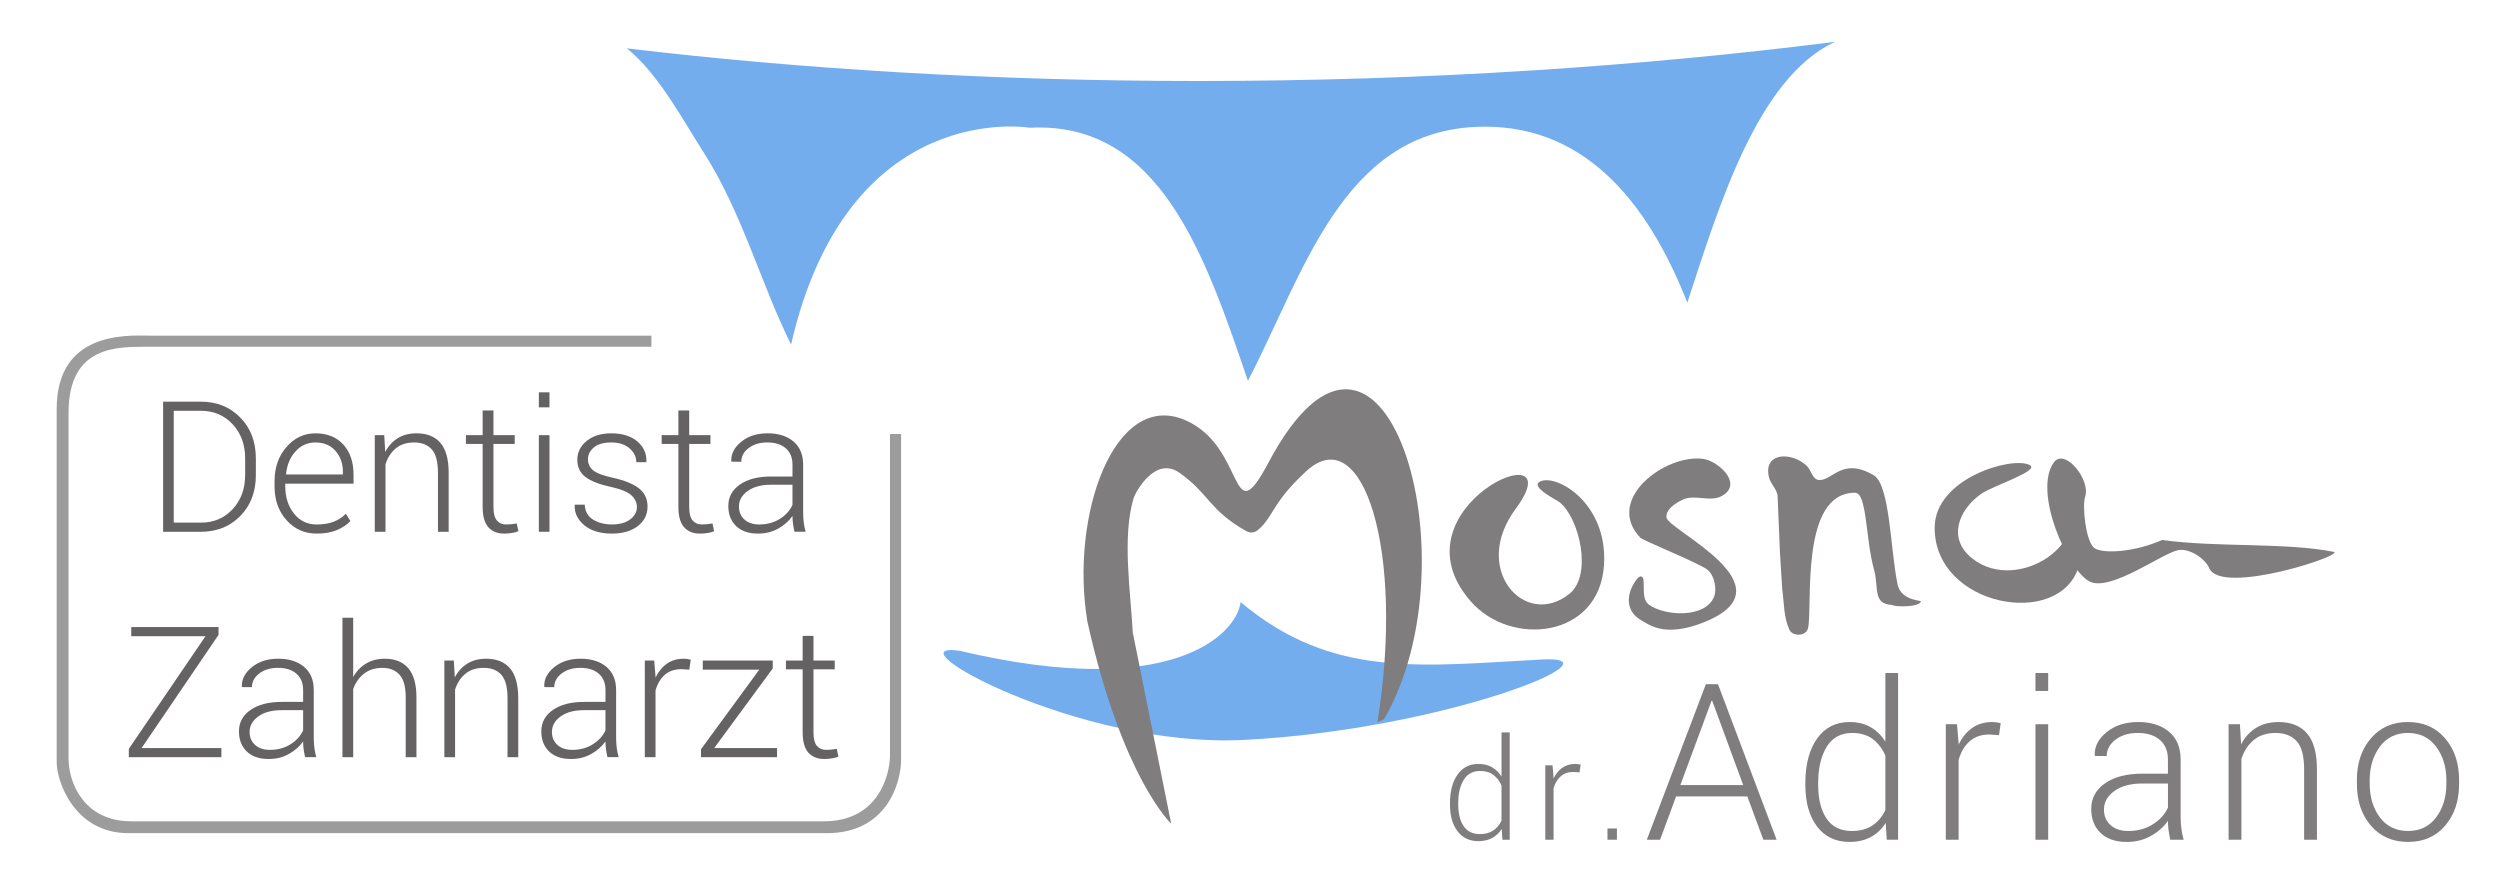 <?xml version="1.0" encoding="utf-8"?>
<!-- Generator: Adobe Illustrator 14.0.0, SVG Export Plug-In . SVG Version: 6.00 Build 43363)  -->
<!DOCTYPE svg PUBLIC "-//W3C//DTD SVG 1.1//EN" "http://www.w3.org/Graphics/SVG/1.1/DTD/svg11.dtd">
<svg version="1.1" xmlns="http://www.w3.org/2000/svg" xmlns:xlink="http://www.w3.org/1999/xlink" x="0px" y="0px" width="200px"
	 height="70px" viewBox="0 0 200 70" enable-background="new 0 0 200 70" xml:space="preserve">
<symbol  id="Bush_Left" viewBox="-43.3 -24.308 86.601 48.615">
	<g>
		<g>
			<path fill="#00A651" d="M-33.888-3.511c8.299,8.895,13.237,21.557,13.237,21.557C-24.14,7.54-28.211,2.316-34.923-6.174
				L-33.888-3.511z"/>
			<path fill="#00A651" d="M-30.487,3.161c0.297,2.265,2.376,11.441,2.376,11.441l-2.153-5.593
				c-0.479-2.881,0.761-5.555,0.447-7.952L-30.487,3.161z"/>
			<path fill="#00A651" d="M-27.667,8.564c0.297,2.266,1.726,9.829,1.726,9.829l-0.53-3.791c0-2.44-0.212-5.744-0.526-8.142
				L-27.667,8.564z"/>
			<path fill="#00A651" d="M-24.188,13.377c0.216,1.381,3.051,6.613,3.051,6.613l-2.181-2.933c0-1.487-0.154-3.501-0.382-4.963
				L-24.188,13.377z"/>
			<path fill="#00A651" d="M-21.167,18.075c0.602,1.176,2.76,6.232,2.76,6.232l-1.281-3.51c-0.313-1.289-0.958-3.02-1.595-4.265
				L-21.167,18.075z"/>
			<path fill="#00A651" d="M-26.043,10.332c0.297,2.266,1.726,9.828,1.726,9.828l-1.161-4.837c0-2.441,0.42-4.697,0.105-7.095
				L-26.043,10.332z"/>
			<path fill="#00A651" d="M-24.522,3.487c1.421,0.866,6.495,3.396,6.495,3.396l-3.35-2.196c-1.774-1.164-5.323-0.626-6.827-1.543
				L-24.522,3.487z"/>
			<path fill="#00A651" d="M-21.855,6.884c1.898,1.261,6.128,5.077,6.128,5.077l-3.163-2.14c-2.187-1.069-5.052-2.709-7.062-4.043
				L-21.855,6.884z"/>
			<path fill="#00A651" d="M-21.837,13.088c1.036,0.934,3.865,6.169,3.865,6.169l-1.263-3.432c-1.244-0.811-2.842-2.037-3.939-3.025
				L-21.837,13.088z"/>
			<path fill="#00A651" d="M-23.271,9.473c1.577,1.009,5.962,5.851,5.962,5.851l-2.632-3.877c-1.816-0.856-3.47-1.16-5.14-2.229
				L-23.271,9.473z"/>
			<path fill="#00A651" d="M-32.966,0.366c0.297,2.265,1.6,12.736,1.6,12.736l-1.376-6.888c-0.479-2.881,0.762-5.555,0.447-7.953
				L-32.966,0.366z"/>
			<path fill="#00A651" d="M-34.966-1.264c0.297,2.266,1.599,12.736,1.599,12.736l-1.376-6.887
				c-0.479-2.882,0.761-5.556,0.447-7.953L-34.966-1.264z"/>
			<path fill="#00A651" d="M-29.402-0.557c1.549,0.605,10.179,4.284,10.179,4.284l-4.82-3.121c-1.949-0.838-5.362-0.453-7.002-1.095
				L-29.402-0.557z"/>
			<path fill="#00A651" d="M-29.97-3.318c1.727,0.743,9.728,4.106,9.728,4.106l-5.131-2.746c-2.171-1.049-4.612-0.291-6.44-1.078
				L-29.97-3.318z"/>
		</g>
		<g>
			<path fill="#00A651" d="M-41.108-9.821c17.332-2.827,35.766-10.603,35.766-10.603C-18.811-13.763-28.099-11.68-43.3-8.345
				L-41.108-9.821z"/>
			<path fill="#00A651" d="M-29.852-13.562c2.399-1.676,13.091-8.003,13.091-8.003l-7.499,3.39
				c-3.164,2.079-4.231,4.895-6.771,6.668L-29.852-13.562z"/>
			<path fill="#00A651" d="M-21.787-16.448c2.399-1.676,10.895-7.041,10.895-7.041l-4.051,2.787
				c-2.23,1.975-5.483,4.535-8.022,6.309L-21.787-16.448z"/>
			<path fill="#00A651" d="M-13.531-18.509c1.501-1.004,9.426-3.744,9.426-3.744l-5.098,1.225c-1.36,1.204-3.371,2.751-4.96,3.813
				L-13.531-18.509z"/>
			<path fill="#00A651" d="M-5.888-20.719c1.742-0.635,8.756-3.589,8.756-3.589l-4.628,2.165c-1.525,0.878-3.821,1.938-5.666,2.609
				L-5.888-20.719z"/>
			<path fill="#00A651" d="M-18.371-17.022c2.399-1.676,10.895-7.041,10.895-7.041l-5.708,3.301
				c-2.23,1.975-3.826,4.021-6.366,5.795L-18.371-17.022z"/>
			<path fill="#00A651" d="M-22.937-10.686c2.367,0.047,10.307,0.671,10.307,0.671l-5.722,0.014
				c-3.032,0.008-6.476-2.295-8.982-2.345L-22.937-10.686z"/>
			<path fill="#00A651" d="M-16.876-12.029c3.258-0.021,11.436-0.882,11.436-0.882l-5.462,0.066
				c-3.403-0.285-8.078-0.468-11.526-0.445L-16.876-12.029z"/>
			<path fill="#00A651" d="M-11.188-17.037c2.003-0.21,9.925-2.956,9.925-2.956L-5.8-17.882c-2.12,0.001-5.014,0.151-7.134,0.374
				L-11.188-17.037z"/>
			<path fill="#00A651" d="M-16.082-14.868c2.671,0.014,11.958-1.595,11.958-1.595l-6.461,1.751
				c-2.797-0.263-4.908-0.889-7.736-0.902L-16.082-14.868z"/>
			<path fill="#00A651" d="M-35.155-12.604c2.399-1.677,13.411-9.46,13.411-9.46l-7.819,4.846c-3.163,2.079-4.231,4.895-6.771,6.668
				L-35.155-12.604z"/>
			<path fill="#00A651" d="M-38.862-12.34c2.399-1.676,13.412-9.459,13.412-9.459l-7.819,4.846
				c-3.164,2.079-4.231,4.894-6.771,6.668L-38.862-12.34z"/>
			<path fill="#00A651" d="M-32.045-9.982c2.271,0.325,15.205,1.892,15.205,1.892l-8.198-0.013c-2.927-0.348-6.361-2.455-8.766-2.8
				L-32.045-9.982z"/>
			<path fill="#00A651" d="M-35.199-8.048C-32.604-7.74-20.658-6.25-20.658-6.25l-8.2-0.479c-3.366-0.294-5.381-2.191-8.127-2.518
				L-35.199-8.048z"/>
		</g>
		<g>
			<path fill="#00A651" d="M-20.024-4.793c13.512-1.991,27.731-7.055,27.731-7.055c-10.5,4.69-17.742,6.158-29.593,8.506
				L-20.024-4.793z"/>
			<path fill="#00A651" d="M-11.401-7.015c1.871-1.181,10.206-5.637,10.206-5.637l-5.846,2.388
				c-2.466,1.464-3.299,3.446-5.279,4.695L-11.401-7.015z"/>
			<path fill="#00A651" d="M-5.113-9.048c1.87-1.18,8.494-4.958,8.494-4.958l-3.158,1.963c-1.739,1.39-4.275,3.192-6.255,4.442
				L-5.113-9.048z"/>
			<path fill="#00A651" d="M1.323-10.499c1.17-0.707,7.349-2.637,7.349-2.637l-3.975,0.862c-1.06,0.848-2.627,1.938-3.867,2.686
				L1.323-10.499z"/>
			<path fill="#00A651" d="M7.281-12.056c1.358-0.447,6.827-2.527,6.827-2.527L10.5-13.059c-1.189,0.618-2.979,1.365-4.417,1.838
				L7.281-12.056z"/>
			<path fill="#00A651" d="M-2.451-9.452c1.871-1.181,8.494-4.959,8.494-4.959l-4.45,2.325c-1.739,1.391-2.983,2.831-4.963,4.08
				L-2.451-9.452z"/>
			<path fill="#00A651" d="M-6.011-4.99c1.846,0.033,8.036,0.473,8.036,0.473l-4.46,0.01c-2.364,0.006-5.049-1.616-7.002-1.651
				L-6.011-4.99z"/>
			<path fill="#00A651" d="M-1.285-5.937c2.54-0.015,8.916-0.62,8.916-0.62L3.372-6.511c-2.653-0.2-6.298-0.329-8.986-0.313
				L-1.285-5.937z"/>
			<path fill="#00A651" d="M3.15-9.463c1.562-0.148,7.737-2.082,7.737-2.082L7.35-10.058c-1.653,0.001-3.909,0.106-5.562,0.263
				L3.15-9.463z"/>
			<path fill="#00A651" d="M-0.666-7.936c2.083,0.01,9.323-1.123,9.323-1.123L3.62-7.825c-2.18-0.186-3.827-0.626-6.031-0.636
				L-0.666-7.936z"/>
			<path fill="#00A651" d="M-15.536-6.342c1.871-1.18,10.456-6.661,10.456-6.661l-6.096,3.413c-2.466,1.463-3.299,3.445-5.278,4.695
				L-15.536-6.342z"/>
			<path fill="#00A651" d="M-18.426-6.154c1.87-1.181,10.456-6.662,10.456-6.662l-6.096,3.413c-2.466,1.464-3.299,3.446-5.279,4.695
				L-18.426-6.154z"/>
			<path fill="#00A651" d="M-13.112-4.495c1.771,0.229,11.854,1.332,11.854,1.332l-6.392-0.009
				c-2.282-0.245-4.959-1.729-6.834-1.972L-13.112-4.495z"/>
			<path fill="#00A651" d="M-15.57-3.133c2.022,0.217,11.336,1.267,11.336,1.267l-6.393-0.338c-2.625-0.207-4.195-1.543-6.336-1.772
				L-15.57-3.133z"/>
		</g>
		<g>
			<path fill="#00A651" d="M1.652-2.056c12.235-1.712,25.111-6.067,25.111-6.067C17.255-4.089,10.698-2.826-0.033-0.807L1.652-2.056
				z"/>
			<path fill="#00A651" d="M9.46-3.967c1.694-1.015,9.241-4.848,9.241-4.848l-5.293,2.054c-2.233,1.259-2.987,2.964-4.78,4.039
				L9.46-3.967z"/>
			<path fill="#00A651" d="M15.154-5.715c1.694-1.016,7.691-4.266,7.691-4.266l-2.859,1.688c-1.575,1.196-3.871,2.747-5.664,3.821
				L15.154-5.715z"/>
			<path fill="#00A651" d="M20.982-6.964c1.06-0.607,6.654-2.268,6.654-2.268L24.038-8.49c-0.96,0.729-2.379,1.667-3.501,2.311
				L20.982-6.964z"/>
			<path fill="#00A651" d="M26.378-8.303c1.23-0.385,6.182-2.174,6.182-2.174l-3.268,1.312c-1.076,0.532-2.697,1.174-4,1.581
				L26.378-8.303z"/>
			<path fill="#00A651" d="M17.565-6.063c1.694-1.015,7.691-4.266,7.691-4.266l-4.029,2c-1.575,1.196-2.701,2.436-4.494,3.511
				L17.565-6.063z"/>
			<path fill="#00A651" d="M14.342-2.225c1.671,0.028,7.276,0.406,7.276,0.406L17.579-1.81C15.438-1.805,13.007-3.2,11.238-3.23
				L14.342-2.225z"/>
			<path fill="#00A651" d="M18.621-3.038c2.3-0.013,8.073-0.534,8.073-0.534l-3.856,0.04c-2.402-0.173-5.703-0.283-8.137-0.271
				L18.621-3.038z"/>
			<path fill="#00A651" d="M22.637-6.072c1.414-0.127,7.006-1.791,7.006-1.791L26.44-6.584c-1.497,0.001-3.54,0.092-5.036,0.227
				L22.637-6.072z"/>
			<path fill="#00A651" d="M19.182-4.758c1.886,0.008,8.442-0.966,8.442-0.966l-4.562,1.06c-1.975-0.158-3.465-0.538-5.461-0.546
				L19.182-4.758z"/>
			<path fill="#00A651" d="M5.717-3.387c1.694-1.016,9.468-5.73,9.468-5.73l-5.52,2.936c-2.233,1.259-2.987,2.964-4.78,4.039
				L5.717-3.387z"/>
			<path fill="#00A651" d="M3.1-3.227c1.694-1.015,9.468-5.73,9.468-5.73l-5.52,2.936c-2.233,1.26-2.987,2.965-4.78,4.04L3.1-3.227z
				"/>
			<path fill="#00A651" d="M7.912-1.799c1.604,0.197,10.733,1.146,10.733,1.146L12.858-0.66c-2.066-0.211-4.49-1.487-6.188-1.696
				L7.912-1.799z"/>
			<path fill="#00A651" d="M5.686-0.627C7.518-0.44,15.951,0.462,15.951,0.462l-5.789-0.29C7.786-0.006,6.364-1.155,4.425-1.353
				L5.686-0.627z"/>
		</g>
		<g>
			<path fill="#00A651" d="M14.001,2.836c11.079-1.473,22.738-5.22,22.738-5.22C28.13,1.087,22.192,2.173,12.475,3.91L14.001,2.836z
				"/>
			<path fill="#00A651" d="M21.072,1.192c1.534-0.873,8.368-4.171,8.368-4.171l-4.793,1.767c-2.022,1.083-2.705,2.551-4.328,3.475
				L21.072,1.192z"/>
			<path fill="#00A651" d="M26.228-0.312c1.534-0.874,6.964-3.67,6.964-3.67l-2.589,1.452c-1.426,1.029-3.505,2.363-5.128,3.288
				L26.228-0.312z"/>
			<path fill="#00A651" d="M31.505-1.386c0.96-0.523,6.026-1.951,6.026-1.951l-3.259,0.638c-0.869,0.628-2.154,1.434-3.17,1.987
				L31.505-1.386z"/>
			<path fill="#00A651" d="M36.391-2.538c1.114-0.331,5.598-1.87,5.598-1.87l-2.959,1.129c-0.975,0.457-2.442,1.009-3.622,1.359
				L36.391-2.538z"/>
			<path fill="#00A651" d="M28.411-0.611c1.534-0.873,6.964-3.669,6.964-3.669l-3.649,1.72c-1.426,1.029-2.446,2.095-4.069,3.02
				L28.411-0.611z"/>
			<path fill="#00A651" d="M25.492,2.69c1.513,0.024,6.589,0.35,6.589,0.35l-3.658,0.007c-1.938,0.005-4.14-1.195-5.742-1.222
				L25.492,2.69z"/>
			<path fill="#00A651" d="M29.367,1.99c2.083-0.011,7.31-0.459,7.31-0.459l-3.492,0.034c-2.175-0.148-5.164-0.243-7.368-0.232
				L29.367,1.99z"/>
			<path fill="#00A651" d="M33.003-0.619c1.28-0.109,6.344-1.54,6.344-1.54l-2.9,1.1c-1.355,0.001-3.205,0.079-4.56,0.195
				L33.003-0.619z"/>
			<path fill="#00A651" d="M29.875,0.511c1.708,0.008,7.645-0.83,7.645-0.83l-4.13,0.912c-1.788-0.137-3.138-0.463-4.945-0.471
				L29.875,0.511z"/>
			<path fill="#00A651" d="M17.682,1.69c1.534-0.873,8.573-4.93,8.573-4.93l-4.999,2.525c-2.022,1.084-2.705,2.551-4.328,3.475
				L17.682,1.69z"/>
			<path fill="#00A651" d="M15.313,1.829c1.533-0.874,8.573-4.93,8.573-4.93l-4.999,2.525c-2.022,1.083-2.705,2.55-4.328,3.475
				L15.313,1.829z"/>
			<path fill="#00A651" d="M19.669,3.057c1.452,0.17,9.72,0.986,9.72,0.986l-5.241-0.007c-1.871-0.181-4.066-1.279-5.604-1.459
				L19.669,3.057z"/>
			<path fill="#00A651" d="M17.654,4.065c1.658,0.16,9.295,0.937,9.295,0.937l-5.242-0.249C19.556,4.6,18.268,3.61,16.512,3.44
				L17.654,4.065z"/>
		</g>
		<g>
			<path fill="#00A651" d="M-16.823,0.146C-9.209,6.411-2.933,16.13-2.933,16.13C-7.012,7.951-10.858,4.172-17.184-1.957
				L-16.823,0.146z"/>
			<path fill="#00A651" d="M-12.52,5.146c0.525,1.819,3.334,9.083,3.334,9.083l-2.402-4.317c-0.747-2.303-0.128-4.646-0.684-6.572
				L-12.52,5.146z"/>
			<path fill="#00A651" d="M-9.624,9.226c0.525,1.82,2.619,7.842,2.619,7.842l-0.904-3.041c-0.317-2.001-0.91-4.681-1.466-6.607
				L-9.624,9.226z"/>
			<path fill="#00A651" d="M-6.292,12.74c0.347,1.105,3.232,5.044,3.232,5.044l-2.078-2.135c-0.193-1.22-0.574-2.851-0.942-4.021
				L-6.292,12.74z"/>
			<path fill="#00A651" d="M-3.331,16.218c0.621,0.89,2.957,4.768,2.957,4.768l-1.453-2.719c-0.411-1.018-1.138-2.355-1.795-3.298
				L-3.331,16.218z"/>
			<path fill="#00A651" d="M-8.131,10.474c0.525,1.819,2.619,7.841,2.619,7.841l-1.532-3.82c-0.317-2-0.283-3.9-0.839-5.827
				L-8.131,10.474z"/>
			<path fill="#00A651" d="M-7.835,4.678C-6.617,5.212-2.339,6.66-2.339,6.66l-2.892-1.387c-1.532-0.735-4.224,0.143-5.514-0.423
				L-7.835,4.678z"/>
			<path fill="#00A651" d="M-5.318,7.132c1.641,0.8,5.428,3.405,5.428,3.405l-2.739-1.363C-4.47,8.566-6.913,7.576-8.65,6.73
				L-5.318,7.132z"/>
			<path fill="#00A651" d="M-4.499,12.213c0.928,0.638,3.809,4.58,3.809,4.58l-1.429-2.657c-1.073-0.511-2.477-1.319-3.459-1.994
				L-4.499,12.213z"/>
			<path fill="#00A651" d="M-6.085,9.428c1.358,0.633,5.4,4.06,5.4,4.06l-2.551-2.853c-1.525-0.479-2.852-0.522-4.29-1.192
				L-6.085,9.428z"/>
			<path fill="#00A651" d="M-14.812,3.16c0.525,1.82,2.897,10.24,2.897,10.24l-1.965-5.475c-0.746-2.302-0.128-4.646-0.684-6.572
				L-14.812,3.16z"/>
			<path fill="#00A651" d="M-16.581,2.071c0.525,1.82,2.898,10.24,2.898,10.24l-1.965-5.475c-0.747-2.302-0.128-4.646-0.685-6.572
				L-16.581,2.071z"/>
			<path fill="#00A651" d="M-12.158,1.965c1.284,0.306,8.479,2.256,8.479,2.256l-4.157-1.964c-1.625-0.445-4.232,0.29-5.592-0.033
				L-12.158,1.965z"/>
			<path fill="#00A651" d="M-12.959-0.229c1.441,0.396,8.104,2.166,8.104,2.166l-4.35-1.617c-1.826-0.593-3.627,0.33-5.152-0.09
				L-12.959-0.229z"/>
		</g>
		<g>
			<path fill="#00A651" d="M-1.735,1.377c5.016,5.233,8.85,13.008,8.85,13.008C4.747,7.917,2.253,4.807-1.853-0.243L-1.735,1.377z"
				/>
			<path fill="#00A651" d="M1.003,5.443c0.254,1.415,1.776,7.109,1.776,7.109l-1.427-3.43C0.972,7.327,1.569,5.584,1.3,4.086
				L1.003,5.443z"/>
			<path fill="#00A651" d="M2.798,8.724c0.254,1.415,1.348,6.121,1.348,6.121l-0.443-2.367C3.61,10.938,3.365,8.864,3.096,7.366
				L2.798,8.724z"/>
			<path fill="#00A651" d="M4.943,11.601c0.174,0.861,1.972,4.033,1.972,4.033l-1.341-1.751c-0.057-0.938-0.22-2.201-0.405-3.113
				L4.943,11.601z"/>
			<path fill="#00A651" d="M6.825,14.427c0.384,0.715,1.793,3.807,1.793,3.807l-0.856-2.156c-0.226-0.799-0.655-1.86-1.062-2.617
				L6.825,14.427z"/>
			<path fill="#00A651" d="M3.781,9.765c0.254,1.415,1.348,6.121,1.348,6.121L4.29,12.887c-0.093-1.539,0.057-2.981-0.212-4.479
				L3.781,9.765z"/>
			<path fill="#00A651" d="M4.377,5.378c0.834,0.481,3.79,1.847,3.79,1.847L6.195,5.992C5.151,5.338,3.172,5.839,2.289,5.329
				L4.377,5.378z"/>
			<path fill="#00A651" d="M6.01,7.399c1.118,0.709,3.647,2.924,3.647,2.924L7.793,9.117C6.52,8.542,4.843,7.639,3.659,6.888
				L6.01,7.399z"/>
			<path fill="#00A651" d="M6.257,11.312c0.62,0.542,2.414,3.716,2.414,3.716L7.828,12.92c-0.731-0.455-1.68-1.155-2.335-1.729
				L6.257,11.312z"/>
			<path fill="#00A651" d="M5.311,9.096c0.927,0.565,3.583,3.42,3.583,3.42l-1.631-2.326c-1.056-0.457-2-0.573-2.981-1.172
				L5.311,9.096z"/>
			<path fill="#00A651" d="M-0.5,3.793c0.254,1.416,1.388,7.961,1.388,7.961l-1.039-4.281c-0.38-1.796,0.217-3.539-0.052-5.037
				L-0.5,3.793z"/>
			<path fill="#00A651" d="M-1.69,2.856c0.254,1.415,1.388,7.961,1.388,7.961l-1.039-4.282c-0.38-1.795,0.217-3.538-0.052-5.036
				L-1.69,2.856z"/>
			<path fill="#00A651" d="M1.472,3.049c0.896,0.312,5.9,2.239,5.9,2.239L4.537,3.539c-1.13-0.44-3.039-0.042-3.988-0.372
				L1.472,3.049z"/>
			<path fill="#00A651" d="M1.047,1.333C2.048,1.724,6.685,3.48,6.685,3.48L3.689,1.981c-1.264-0.563-2.61,0.026-3.67-0.387
				L1.047,1.333z"/>
		</g>
		<g>
			<path fill="#00A651" d="M10.392,4.123c5.327,4.498,9.139,10.947,9.139,10.947c-2.24-5.313-4.853-7.954-9.162-12.247L10.392,4.123
				z"/>
			<path fill="#00A651" d="M13.217,7.543c0.191,1.146,1.526,5.786,1.526,5.786l-1.382-2.828c-0.307-1.457,0.489-2.81,0.287-4.021
				L13.217,7.543z"/>
			<path fill="#00A651" d="M15.027,10.275c0.19,1.146,1.108,4.971,1.108,4.971l-0.34-1.917c0-1.234-0.136-2.904-0.338-4.117
				L15.027,10.275z"/>
			<path fill="#00A651" d="M17.261,12.709c0.139,0.698,1.958,3.345,1.958,3.345l-1.399-1.483c0-0.752-0.099-1.771-0.246-2.51
				L17.261,12.709z"/>
			<path fill="#00A651" d="M19.2,15.085c0.386,0.595,1.772,3.151,1.772,3.151l-0.822-1.774c-0.201-0.652-0.615-1.526-1.024-2.156
				L19.2,15.085z"/>
			<path fill="#00A651" d="M16.07,11.17c0.19,1.145,1.108,4.97,1.108,4.97l-0.746-2.446c0-1.234,0.27-2.375,0.068-3.588L16.07,11.17
				z"/>
			<path fill="#00A651" d="M17.046,7.708c0.912,0.438,4.169,1.718,4.169,1.718l-2.15-1.11c-1.139-0.589-3.417-0.316-4.382-0.78
				L17.046,7.708z"/>
			<path fill="#00A651" d="M18.758,9.426c1.219,0.638,3.934,2.567,3.934,2.567l-2.03-1.082c-1.404-0.541-3.243-1.369-4.533-2.045
				L18.758,9.426z"/>
			<path fill="#00A651" d="M18.77,12.563c0.666,0.473,2.481,3.12,2.481,3.12l-0.811-1.735c-0.798-0.41-1.825-1.03-2.529-1.53
				L18.77,12.563z"/>
			<path fill="#00A651" d="M17.849,10.734c1.012,0.511,3.828,2.959,3.828,2.959l-1.689-1.961c-1.166-0.433-2.228-0.586-3.299-1.126
				L17.849,10.734z"/>
			<path fill="#00A651" d="M11.626,6.13c0.19,1.146,1.026,6.44,1.026,6.44l-0.883-3.482c-0.307-1.457,0.489-2.81,0.287-4.021
				L11.626,6.13z"/>
			<path fill="#00A651" d="M10.342,5.306c0.19,1.146,1.027,6.44,1.027,6.44l-0.884-3.482c-0.307-1.457,0.489-2.81,0.287-4.021
				L10.342,5.306z"/>
			<path fill="#00A651" d="M13.914,5.663c0.994,0.307,6.534,2.167,6.534,2.167l-3.094-1.579c-1.251-0.423-3.442-0.229-4.495-0.553
				L13.914,5.663z"/>
			<path fill="#00A651" d="M13.549,4.267c1.108,0.376,6.245,2.077,6.245,2.077L16.5,4.954c-1.394-0.53-2.96-0.146-4.134-0.545
				L13.549,4.267z"/>
		</g>
		<g>
			<path fill="#00A651" d="M22.362,7.215c9.256,2.037,17.473,6.526,17.473,6.526C34.255,9.674,29.5,8.267,21.691,6.004L22.362,7.215
				z"/>
			<path fill="#00A651" d="M27.781,9.267c0.817,0.997,4.87,4.805,4.87,4.805l-3.222-2.087c-1.125-1.242-0.74-2.838-1.605-3.893
				L27.781,9.267z"/>
			<path fill="#00A651" d="M31.521,11.089c0.817,0.997,3.916,4.211,3.916,4.211l-1.395-1.66c-0.609-1.158-1.613-2.67-2.478-3.726
				L31.521,11.089z"/>
			<path fill="#00A651" d="M35.671,12.457c0.528,0.599,4.237,2.336,4.237,2.336l-2.581-0.817c-0.372-0.707-1.004-1.622-1.563-2.256
				L35.671,12.457z"/>
			<path fill="#00A651" d="M39.405,13.892c0.804,0.4,3.896,2.231,3.896,2.231l-1.962-1.328c-0.587-0.529-1.566-1.181-2.417-1.604
				L39.405,13.892z"/>
			<path fill="#00A651" d="M33.338,11.5c0.817,0.997,3.916,4.211,3.916,4.211l-2.191-1.99c-0.609-1.159-0.816-2.34-1.681-3.396
				L33.338,11.5z"/>
			<path fill="#00A651" d="M32.921,7.851c1.421,0.037,6.354-0.098,6.354-0.098l-3.388-0.16c-1.795-0.086-4.669,1.104-6.174,1.064
				L32.921,7.851z"/>
			<path fill="#00A651" d="M36.029,8.761c1.925,0.099,6.463,0.797,6.463,0.797l-3.215-0.183c-2.121,0.067-4.959,0.044-6.997-0.061
				L36.029,8.761z"/>
			<path fill="#00A651" d="M37.593,11.701c1.112,0.17,4.817,1.91,4.817,1.91l-1.928-1.297c-1.256-0.057-2.918-0.218-4.095-0.398
				L37.593,11.701z"/>
			<path fill="#00A651" d="M35.475,10.362c1.589,0.064,6.515,1.207,6.515,1.207l-3.199-1.146c-1.753,0.071-3.232,0.362-4.914,0.295
				L35.475,10.362z"/>
			<path fill="#00A651" d="M24.982,8.593c0.817,0.997,4.534,5.624,4.534,5.624l-2.885-2.907c-1.125-1.241-0.741-2.837-1.605-3.892
				L24.982,8.593z"/>
			<path fill="#00A651" d="M22.879,8.346c0.817,0.997,4.534,5.624,4.534,5.624l-2.885-2.906c-1.125-1.242-0.741-2.838-1.605-3.893
				L22.879,8.346z"/>
			<path fill="#00A651" d="M27.773,7.216c1.465-0.12,9.7-0.646,9.7-0.646l-4.866-0.213c-1.861,0.115-4.66,1.196-6.21,1.324
				L27.773,7.216z"/>
			<path fill="#00A651" d="M26.603,6.055c1.649-0.102,9.272-0.611,9.272-0.611L30.84,5.49c-2.103,0.074-3.983,1.076-5.729,1.185
				L26.603,6.055z"/>
		</g>
	</g>
</symbol>
<g id="Sfondo">
</g>
<g id="Guide">
</g>
<g id="Primo_piano">
	<g>
		<g>
			<g>
				<path fill-rule="evenodd" clip-rule="evenodd" fill="#7F7D7D" d="M115.999,64.25c0-0.95,0.2-1.71,0.603-2.28
					c0.401-0.57,0.962-0.855,1.682-0.855c0.414,0,0.773,0.088,1.078,0.265c0.305,0.176,0.558,0.425,0.76,0.747V58.59h0.655v8.589
					h-0.584l-0.055-0.866c-0.198,0.315-0.453,0.558-0.765,0.727c-0.313,0.168-0.68,0.252-1.102,0.252
					c-0.712,0-1.269-0.265-1.67-0.795c-0.402-0.529-0.603-1.24-0.603-2.131V64.25z M116.659,64.365c0,0.722,0.144,1.296,0.432,1.723
					s0.723,0.641,1.302,0.641c0.426,0,0.781-0.096,1.065-0.287s0.505-0.457,0.663-0.795v-2.805c-0.15-0.346-0.363-0.626-0.639-0.841
					c-0.275-0.216-0.635-0.323-1.078-0.323c-0.58,0-1.016,0.238-1.308,0.715s-0.438,1.096-0.438,1.857V64.365z"/>
				<path fill-rule="evenodd" clip-rule="evenodd" fill="#7F7D7D" d="M126.364,61.789l-0.489-0.032c-0.415,0-0.755,0.116-1.021,0.35
					c-0.266,0.233-0.456,0.553-0.569,0.96v4.112h-0.661v-5.952h0.578l0.083,0.988v0.066c0.172-0.367,0.403-0.653,0.693-0.859
					c0.29-0.205,0.635-0.308,1.034-0.308c0.085,0,0.167,0.007,0.245,0.019c0.079,0.014,0.145,0.027,0.196,0.042L126.364,61.789z"/>
				<rect x="128.599" y="66.277" fill-rule="evenodd" clip-rule="evenodd" fill="#7F7D7D" width="0.755" height="0.901"/>
				<path fill-rule="evenodd" clip-rule="evenodd" fill="#7F7D7D" d="M139.787,63.713h-5.699l-1.282,3.466h-1.06l4.726-12.444h0.966
					l4.691,12.444h-1.06L139.787,63.713z M134.43,62.803h5.025l-2.479-6.743h-0.052L134.43,62.803z"/>
				<path fill-rule="evenodd" clip-rule="evenodd" fill="#7F7D7D" d="M144.429,62.631c0-1.475,0.312-2.654,0.936-3.54
					s1.494-1.328,2.61-1.328c0.645,0,1.202,0.137,1.675,0.41c0.474,0.272,0.866,0.66,1.18,1.161v-5.492h1.017v13.337h-0.905
					l-0.086-1.345c-0.308,0.489-0.703,0.865-1.188,1.127s-1.054,0.393-1.709,0.393c-1.105,0-1.97-0.411-2.594-1.234
					c-0.624-0.822-0.936-1.926-0.936-3.309V62.631z M145.454,62.811c0,1.12,0.224,2.012,0.671,2.674
					c0.447,0.663,1.12,0.994,2.021,0.994c0.661,0,1.212-0.148,1.653-0.445s0.785-0.709,1.03-1.234v-4.353
					c-0.233-0.537-0.564-0.974-0.991-1.308c-0.428-0.334-0.986-0.501-1.675-0.501c-0.9,0-1.577,0.37-2.03,1.11
					c-0.452,0.739-0.679,1.7-0.679,2.883V62.811z"/>
				<path fill-rule="evenodd" clip-rule="evenodd" fill="#7F7D7D" d="M159.92,58.812l-0.761-0.052c-0.644,0-1.172,0.182-1.585,0.543
					c-0.413,0.362-0.708,0.859-0.885,1.492v6.384h-1.025v-9.241h0.897l0.128,1.534v0.103c0.268-0.57,0.627-1.014,1.077-1.333
					s0.985-0.479,1.606-0.479c0.131,0,0.258,0.01,0.38,0.03c0.123,0.02,0.224,0.041,0.304,0.063L159.92,58.812z"/>
				<path fill-rule="evenodd" clip-rule="evenodd" fill="#7F7D7D" d="M163.854,67.179h-1.018v-9.241h1.018V67.179z M163.854,55.277
					h-1.018v-1.436h1.018V55.277z"/>
				<path fill-rule="evenodd" clip-rule="evenodd" fill="#7F7D7D" d="M173.623,67.179c-0.068-0.313-0.116-0.585-0.145-0.813
					c-0.029-0.229-0.043-0.46-0.043-0.693c-0.342,0.483-0.798,0.885-1.367,1.203c-0.57,0.319-1.211,0.479-1.923,0.479
					c-0.9,0-1.6-0.239-2.099-0.718c-0.498-0.479-0.747-1.119-0.747-1.923c0-0.854,0.368-1.538,1.106-2.051s1.733-0.77,2.986-0.77
					h2.043v-1.142c0-0.659-0.213-1.176-0.637-1.551c-0.425-0.375-1.019-0.563-1.782-0.563c-0.712,0-1.303,0.179-1.773,0.536
					c-0.47,0.357-0.704,0.795-0.704,1.312l-0.94-0.009l-0.018-0.051c-0.034-0.688,0.281-1.305,0.944-1.848
					c0.664-0.544,1.509-0.815,2.534-0.815c1.02,0,1.841,0.259,2.461,0.777c0.621,0.519,0.932,1.262,0.932,2.23v4.546
					c0,0.324,0.019,0.641,0.056,0.948s0.098,0.612,0.184,0.914H173.623z M170.265,66.479c0.735,0,1.385-0.175,1.948-0.525
					c0.564-0.35,0.972-0.797,1.223-1.342v-1.931h-2.06c-0.929,0-1.671,0.2-2.227,0.599s-0.833,0.895-0.833,1.485
					c0,0.505,0.173,0.917,0.518,1.236C169.178,66.319,169.655,66.479,170.265,66.479z"/>
				<path fill-rule="evenodd" clip-rule="evenodd" fill="#7F7D7D" d="M179.193,57.938l0.095,1.611c0.296-0.57,0.696-1.01,1.2-1.32
					s1.102-0.466,1.79-0.466c1.003,0,1.767,0.306,2.291,0.919c0.523,0.612,0.786,1.567,0.786,2.866v5.631h-1.025v-5.632
					c0-1.061-0.198-1.811-0.594-2.25c-0.396-0.439-0.959-0.659-1.688-0.659c-0.718,0-1.303,0.19-1.756,0.569
					s-0.779,0.883-0.979,1.511v6.461h-1.025v-9.241H179.193z"/>
				<path fill-rule="evenodd" clip-rule="evenodd" fill="#7F7D7D" d="M188.55,62.418c0-1.361,0.373-2.478,1.119-3.349
					s1.734-1.307,2.966-1.307c1.236,0,2.228,0.436,2.974,1.307s1.119,1.987,1.119,3.349v0.281c0,1.366-0.372,2.484-1.115,3.352
					c-0.743,0.869-1.73,1.303-2.961,1.303c-1.242,0-2.236-0.434-2.982-1.303c-0.746-0.867-1.119-1.985-1.119-3.352V62.418z
					 M189.575,62.695c0,1.067,0.271,1.965,0.812,2.692s1.296,1.091,2.265,1.091c0.951,0,1.699-0.363,2.243-1.091
					s0.816-1.625,0.816-2.692v-0.282c0-1.051-0.273-1.942-0.82-2.676s-1.299-1.1-2.256-1.1c-0.958,0-1.707,0.366-2.248,1.1
					s-0.812,1.625-0.812,2.676V62.695z"/>
			</g>
		</g>
		<g>
			<path fill="#73ADEE" d="M146.795,3.347c-6.205,2.893-9.282,13.151-11.81,20.866c-3.222-8.206-8.415-14.507-17.036-14.055
				c-10.596,0.555-13.64,11.7-18.115,20.309c-3.406-9.997-7.033-20.792-17.45-20.247c0,0-14.551-2.481-19.1,17.346
				c-2.396-4.832-3.903-10.507-6.946-15.3c-1.604-2.48-3.652-6.381-6.191-8.396c13.807,1.642,29.27,2.61,45.739,2.61
				C114.038,6.481,131.378,5.304,146.795,3.347z"/>
			<path fill="#73ADEE" d="M76.779,52.065c17.07,4.038,22.153-1.357,22.471-3.896c7.348,6.188,14.584,5.089,24.104,4.59
				c6.735-0.354-7.621,5.585-23.785,6.433C86.277,59.889,70.891,51.205,76.779,52.065z"/>
			<g>
				<path fill-rule="evenodd" clip-rule="evenodd" fill="#7F7D7D" d="M128.321,45.204c-0.381,5.868-7.453,6.567-10.653,2.913
					c-6.583-7.518,8.453-13.971,3.58-7.402c-3.59,4.837,0.766,9.635,4.31,6.787c1.861-1.495,0.786-6.055-0.78-7.315
					c-0.233-0.188-2.4-1.236-1.583-1.658C124.487,37.861,128.643,40.238,128.321,45.204z"/>
				<path fill-rule="evenodd" clip-rule="evenodd" fill="#7F7D7D" d="M131.306,49.623c-1.188-0.656-1.294-1.957-0.45-3.173
					c0.079-0.114,0.297-0.423,0.496-0.31c0.351,0.199-0.13,1.693,0.524,2.202c1.211,0.942,4.554,1.169,5.252-0.611
					c0.249-0.638,0.01-1.761-0.557-2.172c-0.796-0.577-5.117-2.302-5.354-2.552c-2.888-3.043,2.017-6.72,5.054-6.294
					c1.124,0.157,3.158,1.903,1.572,2.91c-0.989,0.628-2.22-0.134-3.243,0.358c-0.51,0.245-1.336,0.729-1.283,1.41
					c0.08,1.012,10.188,5.527,2.986,8.395C133.146,51.045,131.895,49.948,131.306,49.623z"/>
				<path fill-rule="evenodd" clip-rule="evenodd" fill="#7F7D7D" d="M153.676,48.115c-0.131,0.467-2.051,0.459-2.325,0.277
					c-1.558-0.07-1.032-1.386-1.429-2.822c-0.701-2.535-0.544-6.151-1.526-6.151c-4.438,0-3.364,9.069-3.752,10.835
					c-0.144,0.652-1.236,0.694-1.499,0.114c-0.455-0.999-0.417-2.157-0.565-3.22l-0.182-2.895l-0.188-4.522
					c0-0.523-0.564-1.022-0.689-1.534c-0.501-2.053,1.87-2.074,3.053-0.893c0.322,0.321,0.424,1.047,0.926,1.094
					c1.101,0.102,1.838-1.878,4.398-0.377c1.297,0.761,1.341,5.957,1.89,8.648C152.019,48.063,153.703,48.016,153.676,48.115z"/>
				<path fill-rule="evenodd" clip-rule="evenodd" fill="#7F7D7D" d="M154.775,42.179c-0.064,6.359,10.005,8.18,11.521,3.149
					c1.679-5.571-2.209-8.068-1.655-7.404c4.139,4.963-3.044,9.818-6.877,6.74c-2.014-1.617-1.044-3.908,0.735-5.158
					c0.94-0.66,4.755-1.849,3.871-2.305C160.972,36.479,154.815,38.248,154.775,42.179z"/>
				<path fill-rule="evenodd" clip-rule="evenodd" fill="#7F7D7D" d="M176.742,45.457c-0.349-0.797-1.574-1.592-2.453-1.453
					c-1.234,0.197-5.426,3.357-7.11,2.521c-1.743-0.865-4.586-7.213-2.857-9.548c0.859-1.16,2.965,1.417,2.486,2.779
					c-0.238,0.68,0.043,3.647,0.777,4.112c0.685,0.432,3.112,0.333,5.382-0.667c4.501,0.61,9.786,0.179,13.717,0.944
					C187.744,44.354,177.716,47.686,176.742,45.457z"/>
			</g>
			<path fill-rule="evenodd" clip-rule="evenodd" fill="#7F7D7D" d="M104.498,37.696c-2.765,2.549-2.599,3.632-3.849,4.69
				c-0.277,0.235-0.607,0.297-1.003,0.072c-2.912-1.655-2.903-2.94-5.274-4.626c-1.972-1.401-3.551,1.577-3.685,2.024
				c-0.93,3.104-0.239,7.484-0.066,10.742l3.075,15.3c0,0-3.915-3.656-6.701-16.153c-1.418-8.464,2.138-18.555,7.795-16.146
				c4.925,2.097,3.571,9.272,6.669,3.441c9.189-17.292,16.702,7.692,9.26,20.502l-0.524,0.225
				C112.402,44.086,109.037,33.512,104.498,37.696z"/>
		</g>
		<g>
			<g>
				<g>
					<polygon fill-rule="evenodd" clip-rule="evenodd" fill="#656263" points="11.328,59.843 17.712,59.843 17.712,60.574 
						10.306,60.574 10.306,59.908 16.439,50.897 10.499,50.897 10.499,50.166 17.483,50.166 17.483,50.789 					"/>
					<path fill-rule="evenodd" clip-rule="evenodd" fill="#656263" d="M24.407,60.574c-0.057-0.262-0.098-0.489-0.121-0.68
						c-0.024-0.191-0.036-0.385-0.036-0.581c-0.286,0.405-0.667,0.741-1.144,1.007c-0.477,0.268-1.013,0.4-1.608,0.4
						c-0.753,0-1.338-0.199-1.755-0.6s-0.626-0.938-0.626-1.609c0-0.715,0.309-1.286,0.926-1.715c0.617-0.43,1.45-0.644,2.499-0.644
						h1.708v-0.955c0-0.552-0.178-0.983-0.532-1.298c-0.355-0.313-0.853-0.471-1.49-0.471c-0.597,0-1.091,0.15-1.483,0.449
						c-0.394,0.299-0.59,0.664-0.59,1.097l-0.787-0.007l-0.014-0.043c-0.029-0.576,0.234-1.092,0.79-1.546
						c0.555-0.454,1.262-0.682,2.119-0.682c0.854,0,1.54,0.217,2.06,0.65s0.778,1.056,0.778,1.865v3.803
						c0,0.271,0.016,0.536,0.047,0.794c0.031,0.257,0.082,0.512,0.153,0.764H24.407z M21.598,59.989c0.615,0,1.158-0.146,1.63-0.439
						s0.813-0.667,1.022-1.122v-1.615h-1.723c-0.777,0-1.397,0.166-1.862,0.5s-0.697,0.748-0.697,1.243
						c0,0.423,0.145,0.767,0.433,1.033C20.689,59.855,21.088,59.989,21.598,59.989z"/>
					<path fill-rule="evenodd" clip-rule="evenodd" fill="#656263" d="M28.255,54.163c0.257-0.462,0.601-0.821,1.029-1.079
						s0.93-0.386,1.501-0.386c0.815,0,1.44,0.253,1.877,0.758c0.436,0.505,0.654,1.288,0.654,2.352v4.767h-0.858v-4.789
						c0-0.84-0.165-1.442-0.496-1.808c-0.332-0.364-0.788-0.548-1.37-0.548c-0.586,0-1.075,0.154-1.469,0.463
						c-0.393,0.307-0.683,0.717-0.868,1.227v5.455h-0.858V49.419h0.858V54.163z"/>
					<path fill-rule="evenodd" clip-rule="evenodd" fill="#656263" d="M36.305,52.845l0.079,1.347
						c0.248-0.476,0.583-0.844,1.004-1.104c0.422-0.26,0.921-0.39,1.498-0.39c0.839,0,1.478,0.256,1.916,0.769
						c0.438,0.512,0.657,1.312,0.657,2.398v4.709h-0.857v-4.71c0-0.888-0.166-1.516-0.497-1.883
						c-0.331-0.368-0.802-0.552-1.411-0.552c-0.602,0-1.091,0.159-1.47,0.477s-0.651,0.738-0.818,1.264v5.404h-0.858v-7.729H36.305z
						"/>
					<path fill-rule="evenodd" clip-rule="evenodd" fill="#656263" d="M48.595,60.574c-0.058-0.262-0.098-0.489-0.122-0.68
						c-0.023-0.191-0.035-0.385-0.035-0.581c-0.286,0.405-0.668,0.741-1.145,1.007c-0.477,0.268-1.012,0.4-1.607,0.4
						c-0.754,0-1.338-0.199-1.756-0.6c-0.417-0.4-0.625-0.938-0.625-1.609c0-0.715,0.309-1.286,0.926-1.715
						c0.617-0.43,1.45-0.644,2.498-0.644h1.709v-0.955c0-0.552-0.178-0.983-0.533-1.298c-0.354-0.313-0.852-0.471-1.49-0.471
						c-0.596,0-1.09,0.15-1.483,0.449s-0.59,0.664-0.59,1.097l-0.786-0.007l-0.015-0.043c-0.028-0.576,0.235-1.092,0.79-1.546
						c0.556-0.454,1.262-0.682,2.12-0.682c0.853,0,1.539,0.217,2.059,0.65s0.779,1.056,0.779,1.865v3.803
						c0,0.271,0.016,0.536,0.046,0.794c0.031,0.257,0.083,0.512,0.154,0.764H48.595z M45.785,59.989c0.615,0,1.158-0.146,1.63-0.439
						s0.813-0.667,1.022-1.122v-1.615h-1.723c-0.777,0-1.398,0.166-1.862,0.5c-0.465,0.334-0.697,0.748-0.697,1.243
						c0,0.423,0.145,0.767,0.433,1.033S45.275,59.989,45.785,59.989z"/>
					<path fill-rule="evenodd" clip-rule="evenodd" fill="#656263" d="M55.145,53.575l-0.637-0.042c-0.538,0-0.98,0.15-1.326,0.453
						s-0.592,0.719-0.74,1.248v5.34h-0.857v-7.729h0.751l0.106,1.283v0.085c0.225-0.477,0.524-0.848,0.901-1.114
						c0.376-0.267,0.824-0.4,1.344-0.4c0.109,0,0.216,0.009,0.318,0.024c0.103,0.018,0.187,0.035,0.254,0.054L55.145,53.575z"/>
					<polygon fill-rule="evenodd" clip-rule="evenodd" fill="#656263" points="57.137,59.843 62.162,59.843 62.162,60.574 
						56.079,60.574 56.079,59.938 60.74,53.576 56.222,53.576 56.222,52.845 61.819,52.845 61.819,53.477 					"/>
					<path fill-rule="evenodd" clip-rule="evenodd" fill="#656263" d="M65.078,50.868v1.977h1.701v0.702h-1.701v5.047
						c0,0.506,0.092,0.864,0.275,1.076c0.184,0.213,0.428,0.319,0.732,0.319c0.139,0,0.273-0.007,0.404-0.019
						s0.282-0.031,0.454-0.061l0.128,0.623c-0.143,0.061-0.316,0.106-0.521,0.139c-0.205,0.033-0.41,0.049-0.615,0.049
						c-0.543,0-0.966-0.171-1.269-0.514s-0.454-0.885-0.454-1.627v-5.033h-1.337v-0.702h1.337v-1.977H65.078z"/>
				</g>
				<g>
					<path fill-rule="evenodd" clip-rule="evenodd" fill="#656263" d="M13.049,42.542V32.133h3.023c1.272,0,2.324,0.424,3.153,1.272
						c0.829,0.849,1.243,1.938,1.243,3.268v1.337c0,1.334-0.414,2.424-1.243,3.268c-0.829,0.843-1.881,1.265-3.153,1.265H13.049z
						 M13.899,32.865v8.945h2.173c1.03,0,1.877-0.359,2.542-1.078s0.997-1.628,0.997-2.728v-1.356c0-1.085-0.334-1.987-1.001-2.706
						s-1.513-1.078-2.538-1.078H13.899z"/>
					<path fill-rule="evenodd" clip-rule="evenodd" fill="#656263" d="M25.337,42.688c-0.967,0-1.771-0.357-2.412-1.071
						c-0.642-0.715-0.962-1.619-0.962-2.715V38.51c0-1.105,0.318-2.022,0.955-2.751c0.636-0.729,1.406-1.093,2.313-1.093
						c0.948,0,1.693,0.3,2.237,0.9c0.543,0.6,0.815,1.399,0.815,2.398v0.728h-5.462v0.207c0,0.869,0.23,1.597,0.693,2.182
						c0.462,0.584,1.069,0.877,1.822,0.877c0.534,0,0.989-0.074,1.366-0.223c0.376-0.147,0.698-0.359,0.965-0.636l0.364,0.586
						c-0.29,0.308-0.659,0.551-1.104,0.732C26.482,42.598,25.952,42.688,25.337,42.688z M25.23,35.397
						c-0.635,0-1.166,0.24-1.595,0.721c-0.429,0.479-0.679,1.082-0.751,1.806l0.015,0.036h4.532v-0.213
						c0-0.667-0.197-1.226-0.593-1.675S25.907,35.397,25.23,35.397z"/>
					<path fill-rule="evenodd" clip-rule="evenodd" fill="#656263" d="M30.739,34.812l0.079,1.347
						c0.248-0.476,0.582-0.844,1.004-1.104s0.921-0.39,1.498-0.39c0.839,0,1.478,0.256,1.916,0.769s0.657,1.312,0.657,2.398v4.71
						h-0.857v-4.71c0-0.889-0.166-1.516-0.497-1.883s-0.802-0.552-1.412-0.552c-0.601,0-1.09,0.159-1.469,0.477
						s-0.652,0.738-0.818,1.263v5.405h-0.858v-7.73H30.739z"/>
					<path fill-rule="evenodd" clip-rule="evenodd" fill="#656263" d="M39.477,32.836v1.976h1.701v0.703h-1.701v5.046
						c0,0.506,0.092,0.865,0.274,1.077c0.184,0.213,0.428,0.319,0.733,0.319c0.138,0,0.272-0.006,0.403-0.019
						c0.132-0.012,0.282-0.032,0.454-0.061l0.129,0.622c-0.143,0.061-0.317,0.107-0.521,0.14c-0.205,0.032-0.41,0.049-0.615,0.049
						c-0.543,0-0.967-0.171-1.27-0.514s-0.453-0.886-0.453-1.628v-5.032h-1.337v-0.703h1.337v-1.976H39.477z"/>
					<path fill-rule="evenodd" clip-rule="evenodd" fill="#656263" d="M43.958,42.542h-0.851v-7.73h0.851V42.542z M43.958,32.587
						h-0.851v-1.201h0.851V32.587z"/>
					<path fill-rule="evenodd" clip-rule="evenodd" fill="#656263" d="M50.953,40.568c0-0.361-0.149-0.676-0.447-0.947
						c-0.298-0.271-0.835-0.49-1.612-0.662c-0.925-0.199-1.607-0.464-2.048-0.793c-0.441-0.328-0.661-0.793-0.661-1.393
						c0-0.591,0.249-1.09,0.747-1.497s1.156-0.611,1.977-0.611c0.872,0,1.563,0.216,2.073,0.647c0.51,0.432,0.753,0.971,0.729,1.619
						l-0.014,0.043h-0.794c0-0.424-0.18-0.792-0.539-1.105c-0.36-0.314-0.846-0.472-1.455-0.472c-0.625,0-1.093,0.134-1.405,0.401
						c-0.312,0.267-0.468,0.58-0.468,0.939c0,0.354,0.135,0.647,0.404,0.879c0.269,0.232,0.807,0.436,1.611,0.61
						c0.92,0.206,1.608,0.486,2.066,0.843c0.457,0.355,0.686,0.84,0.686,1.452c0,0.646-0.261,1.168-0.782,1.567
						c-0.521,0.398-1.212,0.599-2.069,0.599c-0.939,0-1.677-0.224-2.213-0.672s-0.79-0.981-0.762-1.602l0.015-0.042h0.786
						c0.033,0.554,0.262,0.956,0.684,1.207c0.421,0.251,0.918,0.377,1.49,0.377c0.619,0,1.107-0.136,1.465-0.406
						S50.953,40.953,50.953,40.568z"/>
					<path fill-rule="evenodd" clip-rule="evenodd" fill="#656263" d="M55.136,32.836v1.976h1.701v0.703h-1.701v5.046
						c0,0.506,0.092,0.865,0.274,1.077c0.184,0.213,0.428,0.319,0.733,0.319c0.138,0,0.272-0.006,0.403-0.019
						c0.132-0.012,0.283-0.032,0.454-0.061L57.13,42.5c-0.143,0.061-0.317,0.107-0.521,0.14c-0.205,0.032-0.41,0.049-0.615,0.049
						c-0.543,0-0.966-0.171-1.269-0.514s-0.454-0.886-0.454-1.628v-5.032h-1.337v-0.703h1.337v-1.976H55.136z"/>
					<path fill-rule="evenodd" clip-rule="evenodd" fill="#656263" d="M63.557,42.542c-0.058-0.263-0.099-0.489-0.122-0.681
						c-0.024-0.191-0.036-0.385-0.036-0.58c-0.285,0.404-0.667,0.74-1.144,1.008c-0.477,0.266-1.013,0.399-1.608,0.399
						c-0.753,0-1.338-0.2-1.755-0.601s-0.626-0.937-0.626-1.608c0-0.715,0.309-1.286,0.926-1.716
						c0.617-0.429,1.45-0.643,2.499-0.643h1.708v-0.955c0-0.552-0.178-0.984-0.532-1.298c-0.355-0.313-0.852-0.471-1.49-0.471
						c-0.596,0-1.091,0.149-1.483,0.448c-0.394,0.3-0.59,0.665-0.59,1.098l-0.786-0.008l-0.015-0.043
						c-0.028-0.575,0.234-1.091,0.79-1.545c0.555-0.455,1.262-0.682,2.119-0.682c0.854,0,1.54,0.217,2.06,0.651
						s0.779,1.055,0.779,1.865v3.803c0,0.271,0.015,0.535,0.046,0.793s0.082,0.512,0.153,0.765H63.557z M60.747,41.957
						c0.614,0,1.157-0.146,1.63-0.439c0.472-0.293,0.813-0.668,1.021-1.123v-1.615h-1.723c-0.776,0-1.397,0.167-1.862,0.501
						s-0.696,0.748-0.696,1.243c0,0.422,0.144,0.767,0.432,1.033C59.838,41.823,60.236,41.957,60.747,41.957z"/>
				</g>
			</g>
		</g>
		<path fill-rule="evenodd" clip-rule="evenodd" fill="#9C9C9C" d="M11.915,26.851h40.199v0.889H11.678
			c-2.223,0.025-6.194-0.146-6.194,5.271v27.684c0,1.956,1.261,5.009,5.009,5.009h55.425c4.318,0,5.246-3.646,5.281-5.187V34.721
			h0.889v25.973c0.024,1.956-1.157,5.958-5.933,5.958H10.256c-4.283,0-5.721-4.121-5.721-5.662V32.714
			C4.535,26.591,9.988,26.816,11.915,26.851z"/>
	</g>
</g>
</svg>
